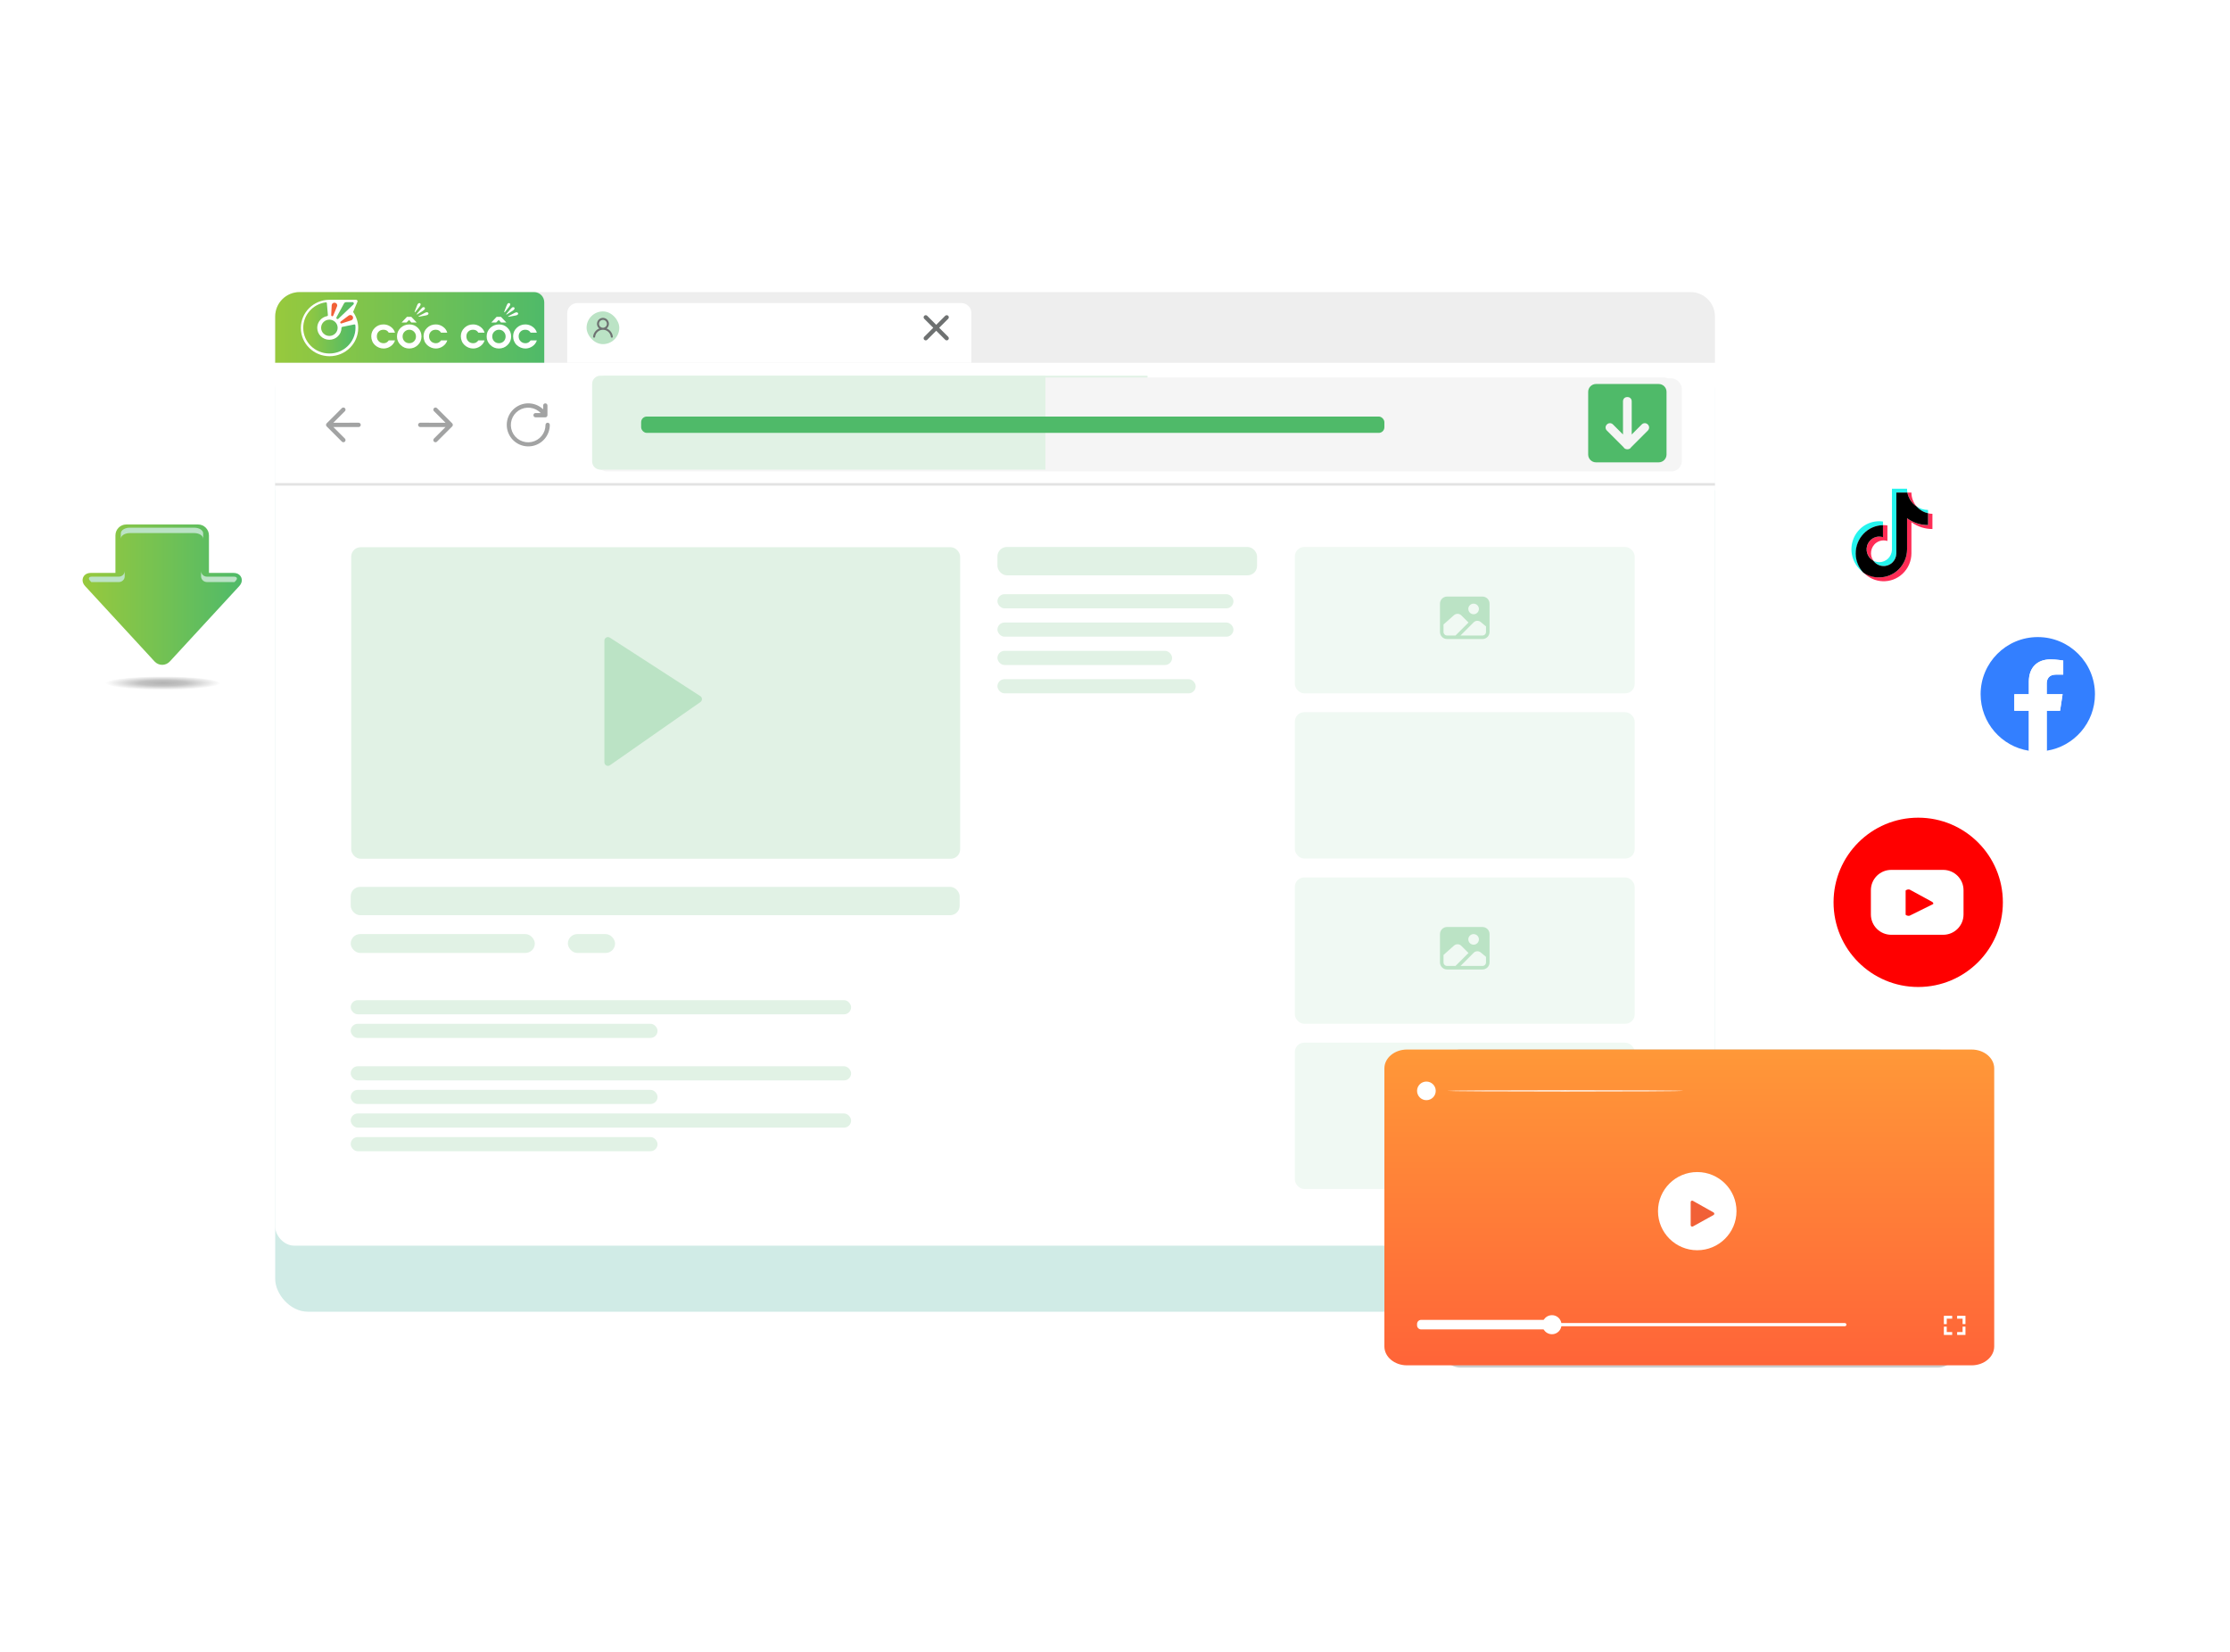 <svg width="540" height="400" viewBox="0 0 540 400" fill="none" xmlns="http://www.w3.org/2000/svg">
<g filter="url(#filter0_d_6_5248)">
<rect x="66.639" y="70.727" width="348.641" height="230.903" rx="7.911" fill="#D0EBE6"/>
</g>
<rect x="66.639" y="70.727" width="348.641" height="230.903" rx="4.572" fill="white"/>
<g clip-path="url(#clip0_6_5248)">
<path d="M66.639 76.638C66.639 73.373 69.285 70.727 72.549 70.727H409.369C412.634 70.727 415.28 73.373 415.28 76.638V87.873H66.639V76.638Z" fill="#EEEEEE"/>
<path d="M66.639 73.212C66.639 71.84 67.751 70.727 69.124 70.727H129.31C130.682 70.727 131.795 71.84 131.795 73.212V87.873H66.639V73.212Z" fill="url(#paint0_linear_6_5248)"/>
<path d="M86.743 79.424C86.743 83.195 83.631 86.257 79.797 86.257C75.963 86.257 72.851 83.195 72.851 79.424C72.851 75.683 75.901 72.641 79.694 72.591C79.725 72.591 79.766 72.591 79.797 72.591H86.197C86.207 72.591 86.207 72.591 86.217 72.591C86.424 72.591 86.588 72.753 86.588 72.956C86.588 73.017 86.568 73.077 86.537 73.128L85.506 75.541C86.279 76.646 86.743 77.984 86.743 79.424Z" fill="white"/>
<path d="M81.611 74.196L80.694 76.423C80.644 76.55 80.494 76.613 80.358 76.564C80.25 76.521 80.193 76.423 80.2 76.317L80.322 73.921C80.343 73.554 80.659 73.279 81.024 73.293C81.396 73.315 81.676 73.625 81.662 73.984C81.654 74.055 81.633 74.125 81.611 74.196Z" fill="#F16037"/>
<path fill-rule="evenodd" clip-rule="evenodd" d="M83.868 73.16H85.366C85.53 73.16 85.688 73.322 85.681 73.47C85.681 73.644 85.596 73.717 85.539 73.766C85.536 73.768 85.533 73.77 85.53 73.773L81.948 77.177C81.834 77.297 81.64 77.297 81.525 77.177C81.432 77.085 81.418 76.951 81.475 76.839C81.475 76.839 83.188 73.688 83.324 73.442C83.46 73.195 83.754 73.16 83.868 73.16ZM86.082 79.376C86.082 82.815 83.252 85.599 79.756 85.599C76.267 85.599 73.429 82.815 73.429 79.376C73.429 76.239 75.787 73.646 78.853 73.216C78.867 73.213 78.88 73.211 78.893 73.209C78.907 73.207 78.92 73.206 78.932 73.202C79.032 73.209 79.118 73.272 79.147 73.371L79.154 73.463L79.397 76.261L79.405 76.338C79.397 76.437 79.326 76.514 79.233 76.543C79.218 76.543 79.204 76.543 79.19 76.55C77.843 76.81 76.818 77.98 76.818 79.383C76.818 80.976 78.129 82.272 79.756 82.272C81.375 82.272 82.686 80.983 82.693 79.397V79.39V79.376V79.362C82.7 79.263 82.765 79.185 82.858 79.157L82.901 79.15L85.745 78.572L85.81 78.558H85.824C85.932 78.558 86.025 78.629 86.053 78.734C86.053 78.744 86.055 78.754 86.057 78.764C86.058 78.777 86.061 78.79 86.061 78.805C86.075 78.981 86.082 79.178 86.082 79.376ZM81.762 79.376C81.762 80.461 80.866 81.349 79.763 81.349C78.66 81.349 77.757 80.468 77.757 79.376C77.757 78.29 78.652 77.402 79.763 77.402C80.866 77.409 81.762 78.29 81.762 79.376Z" fill="url(#paint1_linear_6_5248)"/>
<path d="M85.043 77.572L82.722 78.312C82.586 78.354 82.443 78.284 82.4 78.15C82.364 78.044 82.407 77.931 82.486 77.868L84.427 76.416C84.721 76.198 85.144 76.254 85.366 76.543C85.588 76.832 85.531 77.248 85.237 77.466C85.18 77.516 85.108 77.551 85.043 77.572Z" fill="#F16037"/>
<path d="M94.145 82.424H95.653C95.474 83.003 95.122 83.482 94.598 83.844C94.075 84.207 93.504 84.393 92.879 84.393C92.503 84.393 92.136 84.323 91.769 84.177C91.401 84.03 91.081 83.821 90.792 83.559C90.51 83.289 90.284 82.972 90.135 82.602C89.979 82.231 89.9 81.838 89.9 81.428C89.9 80.626 90.19 79.954 90.768 79.39C91.347 78.835 92.05 78.557 92.871 78.557C93.496 78.557 94.067 78.742 94.598 79.112C95.13 79.483 95.474 79.962 95.646 80.548H94.137C93.989 80.309 93.809 80.131 93.606 80.016C93.402 79.9 93.144 79.846 92.855 79.846C92.371 79.846 91.987 80 91.691 80.301C91.394 80.602 91.253 80.988 91.253 81.451C91.253 81.93 91.409 82.332 91.722 82.64C92.034 82.957 92.433 83.111 92.925 83.111C93.176 83.111 93.402 83.049 93.621 82.926C93.832 82.795 94.012 82.633 94.145 82.424Z" fill="white"/>
<path d="M99.147 78.557C99.96 78.557 100.648 78.842 101.211 79.412C101.774 79.983 102.063 80.677 102.063 81.486C102.063 82.288 101.774 82.974 101.188 83.545C100.601 84.115 99.906 84.393 99.085 84.393C98.28 84.393 97.584 84.107 97.006 83.529C96.419 82.959 96.13 82.273 96.13 81.478C96.13 80.661 96.419 79.968 97.006 79.397C97.592 78.842 98.303 78.557 99.147 78.557ZM99.093 79.844C98.882 79.844 98.671 79.89 98.475 79.975C98.28 80.06 98.1 80.183 97.951 80.338C97.647 80.638 97.49 81.024 97.49 81.486C97.49 81.933 97.647 82.319 97.951 82.635C98.256 82.951 98.639 83.105 99.1 83.105C99.57 83.105 99.96 82.951 100.265 82.643C100.57 82.334 100.726 81.949 100.726 81.486C100.726 81.031 100.57 80.646 100.257 80.322C99.937 79.998 99.554 79.844 99.093 79.844Z" fill="white"/>
<path d="M97.248 78.091L98.538 76.728H99.601L100.906 78.091H99.601L99.061 77.46L98.436 78.091H97.248Z" fill="white"/>
<path d="M106.8 82.424H108.308C108.129 83.003 107.777 83.482 107.253 83.844C106.729 84.207 106.159 84.393 105.534 84.393C105.158 84.393 104.791 84.323 104.424 84.177C104.056 84.03 103.736 83.821 103.447 83.559C103.165 83.289 102.938 82.972 102.79 82.602C102.634 82.231 102.555 81.838 102.555 81.428C102.555 80.626 102.845 79.954 103.423 79.39C104.001 78.835 104.705 78.557 105.526 78.557C106.151 78.557 106.722 78.742 107.253 79.112C107.785 79.483 108.129 79.962 108.301 80.548H106.792C106.643 80.309 106.464 80.131 106.26 80.016C106.049 79.9 105.799 79.846 105.51 79.846C105.025 79.846 104.642 80 104.345 80.301C104.048 80.602 103.9 80.988 103.9 81.451C103.9 81.93 104.056 82.332 104.369 82.64C104.682 82.957 105.08 83.111 105.573 83.111C105.823 83.111 106.057 83.049 106.268 82.926C106.495 82.795 106.667 82.633 106.8 82.424Z" fill="white"/>
<path d="M115.836 82.424H117.344C117.165 83.003 116.813 83.482 116.289 83.844C115.765 84.207 115.195 84.393 114.57 84.393C114.194 84.393 113.827 84.323 113.46 84.177C113.092 84.03 112.772 83.821 112.483 83.559C112.193 83.289 111.974 82.972 111.826 82.602C111.67 82.231 111.591 81.838 111.591 81.428C111.591 80.626 111.881 79.954 112.459 79.39C113.037 78.835 113.741 78.557 114.562 78.557C115.187 78.557 115.758 78.742 116.289 79.112C116.821 79.483 117.165 79.962 117.337 80.548H115.828C115.679 80.309 115.508 80.131 115.296 80.016C115.085 79.9 114.835 79.846 114.546 79.846C114.061 79.846 113.678 80 113.381 80.301C113.084 80.602 112.936 80.988 112.936 81.451C112.936 81.93 113.092 82.332 113.405 82.64C113.718 82.957 114.116 83.111 114.609 83.111C114.859 83.111 115.093 83.049 115.304 82.926C115.523 82.795 115.703 82.633 115.836 82.424Z" fill="white"/>
<path d="M120.862 78.557C121.675 78.557 122.363 78.842 122.925 79.412C123.488 79.983 123.777 80.677 123.777 81.486C123.777 82.288 123.488 82.974 122.902 83.545C122.323 84.115 121.62 84.393 120.799 84.393C119.994 84.393 119.298 84.107 118.72 83.529C118.134 82.959 117.845 82.273 117.845 81.478C117.845 80.661 118.134 79.968 118.72 79.397C119.306 78.842 120.018 78.557 120.862 78.557ZM120.799 79.844C120.588 79.844 120.377 79.89 120.182 79.975C119.986 80.06 119.807 80.183 119.658 80.338C119.353 80.638 119.197 81.024 119.197 81.486C119.197 81.933 119.353 82.319 119.658 82.635C119.963 82.951 120.346 83.105 120.807 83.105C121.276 83.105 121.667 82.951 121.972 82.643C122.284 82.334 122.433 81.949 122.433 81.486C122.433 81.031 122.277 80.646 121.964 80.322C121.651 79.998 121.268 79.844 120.799 79.844Z" fill="white"/>
<path d="M118.962 78.091L120.252 76.728H121.315L122.621 78.091H121.315L120.768 77.46L120.151 78.091H118.962Z" fill="white"/>
<path d="M128.491 82.424H129.999C129.82 83.003 129.468 83.482 128.944 83.844C128.42 84.207 127.85 84.393 127.224 84.393C126.849 84.393 126.482 84.323 126.114 84.177C125.747 84.03 125.427 83.821 125.137 83.559C124.848 83.289 124.637 82.972 124.481 82.602C124.325 82.231 124.254 81.838 124.254 81.428C124.254 80.626 124.543 79.954 125.122 79.39C125.7 78.835 126.404 78.557 127.224 78.557C127.85 78.557 128.42 78.742 128.952 79.112C129.483 79.483 129.827 79.962 129.999 80.548H128.491C128.342 80.309 128.162 80.131 127.959 80.016C127.748 79.9 127.498 79.846 127.209 79.846C126.724 79.846 126.341 80 126.044 80.301C125.747 80.602 125.599 80.988 125.599 81.451C125.599 81.93 125.755 82.332 126.068 82.64C126.38 82.957 126.779 83.111 127.271 83.111C127.521 83.111 127.756 83.049 127.967 82.926C128.186 82.795 128.358 82.633 128.491 82.424Z" fill="white"/>
<path d="M100.476 75.296L100.945 74.086C101.039 73.847 101.117 73.686 101.188 73.593C101.258 73.501 101.344 73.439 101.461 73.408C101.664 73.355 101.797 73.431 101.844 73.624C101.883 73.786 101.782 74.025 101.532 74.333L100.625 75.473C100.562 75.55 100.515 75.588 100.492 75.596C100.445 75.604 100.422 75.596 100.406 75.55C100.39 75.527 100.414 75.442 100.476 75.296Z" fill="white"/>
<path d="M101.055 75.858L101.899 74.864C102.063 74.672 102.196 74.541 102.29 74.471C102.383 74.402 102.493 74.371 102.61 74.387C102.821 74.402 102.915 74.51 102.899 74.718C102.884 74.887 102.712 75.072 102.368 75.288L101.133 76.074C101.047 76.127 100.992 76.151 100.961 76.151C100.914 76.151 100.891 76.127 100.898 76.081C100.898 76.05 100.953 75.981 101.055 75.858Z" fill="white"/>
<path d="M101.578 76.443L102.735 75.835C102.962 75.719 103.134 75.642 103.243 75.619C103.361 75.588 103.47 75.604 103.572 75.658C103.759 75.75 103.806 75.889 103.712 76.074C103.634 76.22 103.4 76.336 103.001 76.405L101.555 76.674C101.461 76.69 101.399 76.698 101.367 76.682C101.328 76.659 101.313 76.636 101.336 76.597C101.36 76.567 101.438 76.52 101.578 76.443Z" fill="white"/>
<path d="M122.167 75.311L122.636 74.094C122.73 73.855 122.808 73.693 122.878 73.593C122.949 73.501 123.035 73.439 123.152 73.408C123.355 73.354 123.488 73.431 123.543 73.632C123.582 73.793 123.48 74.032 123.23 74.348L122.323 75.496C122.261 75.573 122.214 75.611 122.191 75.619C122.144 75.627 122.12 75.619 122.105 75.573C122.081 75.542 122.105 75.457 122.167 75.311Z" fill="white"/>
<path d="M122.745 75.873L123.597 74.872C123.762 74.679 123.894 74.548 123.988 74.479C124.082 74.409 124.192 74.379 124.309 74.386C124.52 74.402 124.621 74.517 124.598 74.718C124.582 74.887 124.41 75.08 124.059 75.295L122.816 76.089C122.73 76.143 122.675 76.166 122.644 76.166C122.597 76.166 122.573 76.143 122.581 76.096C122.589 76.073 122.644 75.996 122.745 75.873Z" fill="white"/>
<path d="M123.277 76.467L124.442 75.858C124.668 75.743 124.84 75.666 124.958 75.643C125.075 75.612 125.184 75.627 125.286 75.681C125.473 75.774 125.52 75.912 125.434 76.097C125.356 76.243 125.122 76.359 124.715 76.428L123.261 76.698C123.16 76.713 123.097 76.721 123.074 76.706C123.035 76.683 123.019 76.652 123.043 76.621C123.058 76.59 123.136 76.536 123.277 76.467Z" fill="white"/>
<g filter="url(#filter1_d_6_5248)">
<path fill-rule="evenodd" clip-rule="evenodd" d="M137.359 73.384C137.359 72.037 138.451 70.946 139.797 70.946H232.789C234.136 70.946 235.227 72.037 235.227 73.384V88.012H137.359V88.012H134.921C136.268 88.012 137.359 86.919 137.359 85.571V73.384ZM237.666 88.012C236.319 88.012 235.228 86.919 235.228 85.571V88.012H237.666Z" fill="white"/>
</g>
<path d="M227.423 79.371L229.607 77.192C229.703 77.097 229.757 76.967 229.757 76.832C229.757 76.697 229.703 76.567 229.607 76.471C229.512 76.376 229.382 76.322 229.247 76.322C229.112 76.322 228.982 76.376 228.886 76.471L226.707 78.655L224.528 76.471C224.433 76.376 224.303 76.322 224.168 76.322C224.032 76.322 223.903 76.376 223.807 76.471C223.711 76.567 223.658 76.697 223.658 76.832C223.658 76.967 223.711 77.097 223.807 77.192L225.991 79.371L223.807 81.55C223.759 81.597 223.722 81.654 223.696 81.716C223.67 81.778 223.657 81.844 223.657 81.911C223.657 81.978 223.67 82.044 223.696 82.106C223.722 82.168 223.759 82.224 223.807 82.272C223.854 82.319 223.91 82.357 223.972 82.383C224.034 82.409 224.101 82.422 224.168 82.422C224.235 82.422 224.301 82.409 224.363 82.383C224.425 82.357 224.481 82.319 224.528 82.272L226.707 80.088L228.886 82.272C228.933 82.319 228.99 82.357 229.052 82.383C229.113 82.409 229.18 82.422 229.247 82.422C229.314 82.422 229.38 82.409 229.442 82.383C229.504 82.357 229.56 82.319 229.607 82.272C229.655 82.224 229.693 82.168 229.719 82.106C229.744 82.044 229.758 81.978 229.758 81.911C229.758 81.844 229.744 81.778 229.719 81.716C229.693 81.654 229.655 81.597 229.607 81.55L227.423 79.371Z" fill="#6E7171"/>
<rect x="142.043" y="75.411" width="7.921" height="7.921" rx="3.96" fill="#BBE3C5"/>
<g clip-path="url(#clip1_6_5248)">
<path d="M146.894 79.542C147.13 79.357 147.302 79.103 147.386 78.815C147.47 78.528 147.463 78.222 147.365 77.939C147.267 77.656 147.083 77.41 146.839 77.237C146.595 77.063 146.303 76.97 146.004 76.97C145.705 76.97 145.413 77.063 145.169 77.237C144.925 77.41 144.741 77.656 144.643 77.939C144.545 78.222 144.538 78.528 144.622 78.815C144.706 79.103 144.878 79.357 145.113 79.542C144.71 79.703 144.358 79.971 144.095 80.317C143.833 80.663 143.668 81.073 143.62 81.505C143.617 81.537 143.62 81.569 143.629 81.599C143.637 81.629 143.652 81.658 143.672 81.683C143.712 81.733 143.77 81.765 143.834 81.772C143.898 81.779 143.962 81.76 144.012 81.72C144.062 81.68 144.094 81.622 144.101 81.558C144.153 81.089 144.377 80.655 144.729 80.341C145.081 80.026 145.537 79.852 146.009 79.852C146.481 79.852 146.936 80.026 147.288 80.341C147.641 80.655 147.864 81.089 147.917 81.558C147.923 81.617 147.952 81.671 147.996 81.711C148.04 81.75 148.098 81.772 148.157 81.772H148.183C148.246 81.764 148.304 81.733 148.343 81.683C148.383 81.634 148.401 81.57 148.395 81.507C148.346 81.075 148.181 80.663 147.917 80.317C147.653 79.97 147.299 79.702 146.894 79.542ZM146.004 79.371C145.814 79.371 145.628 79.315 145.471 79.21C145.313 79.104 145.19 78.954 145.117 78.779C145.044 78.603 145.025 78.41 145.062 78.224C145.099 78.038 145.191 77.867 145.325 77.732C145.459 77.598 145.63 77.507 145.817 77.469C146.003 77.433 146.196 77.451 146.371 77.524C146.547 77.597 146.697 77.72 146.802 77.878C146.908 78.036 146.964 78.221 146.964 78.411C146.964 78.666 146.863 78.91 146.683 79.09C146.503 79.27 146.259 79.371 146.004 79.371Z" fill="#6E7171"/>
</g>
</g>
<rect width="348.641" height="30.863" transform="translate(66.639 87.874)" fill="white"/>
<g clip-path="url(#clip2_6_5248)">
<path d="M80.723 102.365L83.52 99.568C83.618 99.47 83.672 99.338 83.672 99.199C83.672 99.061 83.618 98.929 83.52 98.831C83.422 98.733 83.29 98.678 83.151 98.678C83.013 98.678 82.881 98.733 82.783 98.831L79.098 102.516C79.05 102.565 79.013 102.622 78.987 102.685C78.935 102.813 78.935 102.956 78.987 103.083C79.013 103.147 79.05 103.204 79.098 103.253L82.783 106.938C82.881 107.036 83.013 107.091 83.151 107.091C83.29 107.091 83.422 107.036 83.52 106.938C83.618 106.84 83.672 106.708 83.672 106.569C83.672 106.431 83.618 106.299 83.52 106.201L80.723 103.404L86.836 103.408C86.905 103.408 86.973 103.395 87.037 103.368C87.101 103.342 87.158 103.304 87.207 103.255C87.256 103.206 87.294 103.149 87.32 103.085C87.347 103.021 87.36 102.953 87.36 102.884C87.36 102.816 87.347 102.747 87.32 102.684C87.294 102.62 87.256 102.562 87.207 102.514C87.158 102.465 87.101 102.427 87.037 102.4C86.973 102.374 86.905 102.361 86.836 102.361L80.723 102.365Z" fill="#A2A3A3"/>
</g>
<g clip-path="url(#clip3_6_5248)">
<path d="M107.88 103.404L105.083 106.201C104.985 106.299 104.93 106.431 104.93 106.569C104.93 106.708 104.985 106.84 105.083 106.938C105.18 107.036 105.313 107.091 105.451 107.091C105.589 107.091 105.722 107.036 105.82 106.938L109.505 103.253C109.552 103.204 109.59 103.147 109.615 103.083C109.668 102.956 109.668 102.813 109.615 102.685C109.59 102.622 109.552 102.565 109.505 102.516L105.82 98.831C105.722 98.733 105.589 98.678 105.451 98.678C105.313 98.678 105.18 98.733 105.083 98.831C104.985 98.929 104.93 99.061 104.93 99.199C104.93 99.338 104.985 99.47 105.083 99.568L107.88 102.365L101.766 102.361C101.697 102.361 101.629 102.374 101.566 102.4C101.502 102.427 101.444 102.465 101.396 102.514C101.347 102.562 101.308 102.62 101.282 102.684C101.256 102.747 101.243 102.816 101.243 102.884C101.243 102.953 101.256 103.021 101.282 103.085C101.308 103.149 101.347 103.206 101.396 103.255C101.444 103.304 101.502 103.342 101.566 103.368C101.629 103.395 101.697 103.408 101.766 103.408L107.88 103.404Z" fill="#A2A3A3"/>
</g>
<g clip-path="url(#clip4_6_5248)">
<path d="M132.616 102.361C132.478 102.361 132.345 102.416 132.247 102.514C132.15 102.612 132.095 102.744 132.095 102.883C132.101 103.859 131.767 104.806 131.149 105.563C130.532 106.319 129.67 106.836 128.712 107.025C127.755 107.214 126.761 107.063 125.903 106.599C125.044 106.134 124.375 105.385 124.009 104.48C123.644 103.574 123.606 102.57 123.901 101.64C124.196 100.709 124.807 99.911 125.628 99.382C126.448 98.854 127.428 98.628 128.397 98.744C129.366 98.859 130.265 99.309 130.938 100.016H129.687C129.549 100.016 129.416 100.071 129.319 100.169C129.221 100.267 129.166 100.399 129.166 100.537C129.166 100.676 129.221 100.808 129.319 100.906C129.416 101.004 129.549 101.059 129.687 101.059H132.048C132.186 101.059 132.319 101.004 132.416 100.906C132.514 100.808 132.569 100.676 132.569 100.537V98.192C132.569 98.054 132.514 97.921 132.416 97.824C132.319 97.726 132.186 97.671 132.048 97.671C131.91 97.671 131.777 97.726 131.679 97.824C131.582 97.921 131.527 98.054 131.527 98.192V99.115C130.659 98.285 129.531 97.781 128.334 97.686C127.137 97.592 125.945 97.914 124.958 98.598C123.971 99.282 123.25 100.285 122.918 101.439C122.585 102.593 122.662 103.826 123.133 104.93C123.605 106.034 124.444 106.941 125.507 107.498C126.571 108.055 127.794 108.228 128.97 107.988C130.147 107.747 131.204 107.107 131.963 106.177C132.722 105.247 133.137 104.083 133.137 102.883C133.137 102.744 133.082 102.612 132.984 102.514C132.887 102.416 132.754 102.361 132.616 102.361Z" fill="#A2A3A3"/>
</g>
<rect x="144.368" y="91.626" width="262.889" height="22.514" rx="2.502" fill="#F5F5F5"/>
<path d="M144.378 93.264C144.378 92.001 145.401 90.978 146.664 90.978H277.878V113.722H146.664C145.401 113.722 144.378 112.698 144.378 111.436V93.264Z" fill="#E1F2E5"/>
<rect x="156.245" y="100.867" width="200.744" height="4.944" rx="1.143" fill="#6CC984"/>
<line x1="66.639" y1="117.281" x2="415.28" y2="117.281" stroke="#E3E3E3" stroke-width="0.625"/>
<rect x="143.605" y="91.408" width="261.827" height="22.423" rx="2.491" fill="#F5F5F5"/>
<path d="M143.389 92.955C143.389 91.863 144.274 90.978 145.367 90.978H253.155V113.722H145.367C144.274 113.722 143.389 112.837 143.389 111.744V92.955Z" fill="#E1F2E5"/>
<rect x="155.255" y="100.867" width="179.978" height="3.956" rx="1.366" fill="#4FBA69"/>
<path fill-rule="evenodd" clip-rule="evenodd" d="M386.478 111.957C385.434 111.957 384.58 111.103 384.58 110.06V94.88C384.58 93.837 385.434 92.983 386.478 92.983H401.657C402.701 92.983 403.555 93.837 403.555 94.88V110.06C403.555 111.103 402.701 111.957 401.657 111.957H386.478ZM393.013 105.211L390.589 102.786C390.167 102.365 389.535 102.365 389.113 102.786C388.691 103.208 388.691 103.841 389.113 104.262L393.146 108.295C393.316 108.604 393.637 108.79 394.051 108.795C394.056 108.795 394.062 108.795 394.068 108.795C394.073 108.795 394.078 108.795 394.083 108.795C394.497 108.79 394.819 108.604 394.989 108.295L399.022 104.262C399.444 103.841 399.444 103.208 399.022 102.786C398.6 102.365 397.968 102.365 397.546 102.786L395.122 105.211V97.2C395.122 96.567 394.7 96.145 394.068 96.145C393.435 96.145 393.013 96.567 393.013 97.2V105.211Z" fill="#4FBA69"/>
<rect x="85.044" y="132.511" width="147.458" height="75.444" rx="2.286" fill="#E1F2E5"/>
<path d="M146.355 155.129V184.595C146.355 185.29 147.138 185.698 147.708 185.3L169.61 169.995C170.11 169.645 170.097 168.899 169.585 168.567L147.683 154.405C147.11 154.036 146.355 154.446 146.355 155.129Z" fill="#BBE3C5"/>
<rect x="313.545" y="132.454" width="82.302" height="35.436" rx="2.286" fill="#F0F9F3"/>
<rect x="313.545" y="212.47" width="82.302" height="35.436" rx="2.286" fill="#F0F9F3"/>
<rect x="241.531" y="132.454" width="62.87" height="6.859" rx="2.286" fill="#E1F2E5"/>
<rect x="241.531" y="143.884" width="57.154" height="3.429" rx="1.715" fill="#E1F2E5"/>
<rect x="241.531" y="150.743" width="57.154" height="3.429" rx="1.715" fill="#E1F2E5"/>
<rect x="241.531" y="157.602" width="42.294" height="3.429" rx="1.715" fill="#E1F2E5"/>
<rect x="241.531" y="164.46" width="48.01" height="3.429" rx="1.715" fill="#E1F2E5"/>
<rect x="313.545" y="172.461" width="82.302" height="35.436" rx="2.286" fill="#F0F9F3"/>
<rect x="313.545" y="252.478" width="82.302" height="35.436" rx="2.286" fill="#F0F9F3"/>
<rect x="84.928" y="214.756" width="147.458" height="6.859" rx="2.286" fill="#E1F2E5"/>
<rect x="84.928" y="226.187" width="44.58" height="4.572" rx="2.286" fill="#E1F2E5"/>
<rect x="137.51" y="226.187" width="11.431" height="4.572" rx="2.286" fill="#E1F2E5"/>
<rect x="84.928" y="242.19" width="121.167" height="3.429" rx="1.715" fill="#E1F2E5"/>
<rect x="84.928" y="258.193" width="121.167" height="3.429" rx="1.715" fill="#E1F2E5"/>
<rect x="84.928" y="269.625" width="121.167" height="3.429" rx="1.715" fill="#E1F2E5"/>
<rect x="84.928" y="247.905" width="74.3" height="3.429" rx="1.715" fill="#E1F2E5"/>
<rect x="84.928" y="263.909" width="74.3" height="3.429" rx="1.715" fill="#E1F2E5"/>
<rect x="84.928" y="275.339" width="74.3" height="3.429" rx="1.715" fill="#E1F2E5"/>
<path d="M358.983 144.457H350.409C349.955 144.457 349.519 144.638 349.198 144.959C348.876 145.281 348.695 145.717 348.695 146.171V153.03C348.695 153.484 348.876 153.92 349.198 154.242C349.519 154.563 349.955 154.744 350.409 154.744H358.983C359.437 154.744 359.873 154.563 360.194 154.242C360.516 153.92 360.697 153.484 360.697 153.03V146.171C360.697 145.717 360.516 145.281 360.194 144.959C359.873 144.638 359.437 144.457 358.983 144.457ZM356.839 146.171C357.094 146.171 357.342 146.247 357.554 146.388C357.765 146.529 357.93 146.73 358.027 146.965C358.125 147.2 358.15 147.459 358.101 147.708C358.051 147.957 357.928 148.187 357.749 148.366C357.569 148.546 357.34 148.669 357.09 148.718C356.841 148.768 356.582 148.743 356.347 148.645C356.112 148.548 355.911 148.383 355.77 148.172C355.629 147.96 355.553 147.711 355.553 147.457C355.554 147.116 355.689 146.789 355.93 146.548C356.171 146.307 356.498 146.172 356.839 146.171ZM350.409 153.887C350.182 153.887 349.964 153.797 349.803 153.636C349.642 153.475 349.552 153.257 349.552 153.03V151.218L352.093 148.959C352.338 148.742 352.657 148.626 352.985 148.636C353.312 148.645 353.624 148.779 353.856 149.01L355.596 150.747L352.455 153.887H350.409ZM359.84 153.03C359.84 153.257 359.75 153.475 359.589 153.636C359.428 153.797 359.21 153.887 358.983 153.887H353.668L356.921 150.634C357.151 150.438 357.444 150.33 357.746 150.329C358.048 150.329 358.341 150.435 358.572 150.63L359.84 151.686V153.03Z" fill="#BBE3C5"/>
<path d="M358.983 224.473H350.41C349.955 224.473 349.519 224.654 349.198 224.975C348.876 225.297 348.695 225.733 348.695 226.187V233.046C348.695 233.5 348.876 233.936 349.198 234.258C349.519 234.579 349.955 234.76 350.41 234.76H358.983C359.437 234.76 359.873 234.579 360.195 234.258C360.516 233.936 360.697 233.5 360.697 233.046V226.187C360.697 225.733 360.516 225.297 360.195 224.975C359.873 224.654 359.437 224.473 358.983 224.473ZM356.839 226.187C357.094 226.187 357.342 226.263 357.554 226.404C357.765 226.545 357.93 226.746 358.028 226.981C358.125 227.216 358.15 227.475 358.101 227.724C358.051 227.974 357.929 228.203 357.749 228.383C357.569 228.562 357.34 228.685 357.09 228.735C356.841 228.784 356.582 228.759 356.347 228.661C356.112 228.564 355.911 228.399 355.77 228.188C355.629 227.976 355.553 227.728 355.553 227.473C355.554 227.132 355.689 226.805 355.931 226.564C356.172 226.323 356.498 226.188 356.839 226.187ZM350.41 233.903C350.182 233.903 349.964 233.813 349.803 233.652C349.643 233.491 349.552 233.273 349.552 233.046V231.234L352.093 228.975C352.338 228.758 352.657 228.642 352.985 228.652C353.312 228.661 353.624 228.795 353.856 229.026L355.596 230.763L352.456 233.903H350.41ZM359.84 233.046C359.84 233.273 359.75 233.491 359.589 233.652C359.428 233.813 359.21 233.903 358.983 233.903H353.668L356.921 230.65C357.151 230.454 357.444 230.346 357.746 230.346C358.048 230.345 358.341 230.451 358.573 230.646L359.84 231.702V233.046Z" fill="#BBE3C5"/>
<path opacity="0.3" d="M39.278 167.156C47.011 167.156 53.28 166.409 53.28 165.487C53.28 164.565 47.011 163.817 39.278 163.817C31.545 163.817 25.276 164.565 25.276 165.487C25.276 166.409 31.545 167.156 39.278 167.156Z" fill="url(#paint2_radial_6_5248)"/>
<path d="M20.625 141.935L37.423 160.168C37.903 160.691 38.581 160.991 39.278 160.991C39.975 160.991 40.646 160.695 41.13 160.168L57.928 141.935C58.788 140.994 58.555 140.147 58.418 139.82C58.275 139.49 57.814 138.734 56.55 138.734C56.55 138.734 50.608 138.734 50.601 138.734C50.601 138.734 50.601 138.734 50.598 138.734C50.598 138.727 50.598 129.651 50.598 129.651C50.595 128.191 49.417 127 47.972 127H30.57C29.129 127 27.951 128.191 27.951 129.651C27.951 129.651 27.951 138.724 27.951 138.734H27.948C27.945 138.734 21.999 138.734 21.999 138.734C20.735 138.734 20.271 139.49 20.134 139.813C19.998 140.147 19.767 140.994 20.625 141.935Z" fill="url(#paint3_linear_6_5248)"/>
<path d="M50.121 140.946H56.613C56.67 140.946 56.72 140.953 56.773 140.96L57.07 140.653C57.607 140.093 57.404 139.638 56.613 139.638H50.121C49.337 139.638 48.693 139.017 48.693 138.258V139.567C48.693 140.326 49.337 140.946 50.121 140.946Z" fill="#BBE3C5"/>
<path d="M28.769 140.947C29.553 140.947 30.197 140.326 30.197 139.564V138.255C30.197 139.014 29.556 139.635 28.769 139.635H22.276C21.495 139.635 21.289 140.09 21.823 140.65L22.119 140.957C22.169 140.954 22.216 140.944 22.273 140.944H28.769V140.947Z" fill="#BBE3C5"/>
<path d="M31.394 129.088H47.068C48.246 129.088 49.2 129.709 49.2 130.471V129.166C49.2 128.403 48.246 127.783 47.068 127.783H31.394C30.22 127.783 29.259 128.403 29.259 129.166V130.474C29.259 129.709 30.217 129.088 31.394 129.088Z" fill="#BBE3C5"/>
<path d="M464.5 239C475.822 239 485 229.822 485 218.5C485 207.178 475.822 198 464.5 198C453.178 198 444 207.178 444 218.5C444 229.822 453.178 239 464.5 239Z" fill="#FF0000"/>
<path d="M475.474 215.568C475.474 212.845 473.272 210.643 470.549 210.643H457.964C455.241 210.643 453.039 212.845 453.039 215.568V221.432C453.039 224.155 455.241 226.357 457.964 226.357H470.549C473.272 226.357 475.474 224.155 475.474 221.432V215.568ZM468.069 218.94L462.426 221.733C462.205 221.849 461.452 221.687 461.452 221.444V215.707C461.452 215.452 462.205 215.29 462.437 215.418L467.837 218.361C468.069 218.488 468.301 218.813 468.069 218.94Z" fill="white"/>
<g clip-path="url(#clip5_6_5248)">
<path d="M507.3 168.111C507.3 160.465 501.102 154.267 493.456 154.267C485.809 154.267 479.611 160.465 479.611 168.111C479.611 175.022 484.675 180.75 491.296 181.791V172.11H487.782V168.111H491.296V165.059C491.296 161.592 493.362 159.674 496.523 159.674C498.042 159.674 499.623 159.948 499.623 159.948V163.353H497.877C496.156 163.353 495.623 164.417 495.623 165.513V168.111H499.466L498.856 172.11H495.631V181.783C502.236 180.75 507.3 175.022 507.3 168.111Z" fill="#337FFF"/>
<path d="M498.848 172.111L499.458 168.111H495.616V165.513C495.616 164.417 496.156 163.353 497.87 163.353H499.615V159.949C499.615 159.949 498.034 159.675 496.516 159.675C493.354 159.675 491.288 161.592 491.288 165.059V168.111H487.774V172.111H491.288V181.784C491.992 181.893 492.712 181.956 493.448 181.956C494.183 181.956 494.903 181.901 495.608 181.784V172.111H498.848Z" fill="white"/>
</g>
<g filter="url(#filter2_f_6_5248)">
<path d="M469.219 331.159H353.701C351.151 331.159 349.078 329.1 349.078 326.555V258.749C349.078 256.204 351.145 254.145 353.701 254.145H469.225C471.774 254.145 473.847 256.204 473.847 258.749V326.561C473.841 329.1 471.774 331.159 469.219 331.159Z" fill="black" fill-opacity="0.2"/>
</g>
<path d="M477.426 330.615H340.705C337.688 330.615 335.233 328.571 335.233 326.044V258.716C335.233 256.189 337.681 254.145 340.705 254.145H477.433C480.45 254.145 482.904 256.189 482.904 258.716V326.049C482.897 328.571 480.45 330.615 477.426 330.615Z" fill="url(#paint4_linear_6_5248)"/>
<path d="M410.993 302.743C416.242 302.743 420.497 298.505 420.497 293.277C420.497 288.049 416.242 283.811 410.993 283.811C405.744 283.811 401.489 288.049 401.489 293.277C401.489 298.505 405.744 302.743 410.993 302.743Z" fill="white"/>
<path d="M409.4 296.672V291.091C409.4 290.816 409.694 290.646 409.935 290.78L414.945 293.595C415.186 293.729 415.186 294.08 414.945 294.215L409.935 296.988C409.694 297.116 409.4 296.947 409.4 296.672Z" fill="#F16037"/>
<path d="M446.729 320.377H343.605C343.393 320.377 343.22 320.549 343.22 320.762C343.22 320.975 343.393 321.147 343.605 321.147H446.729C446.942 321.147 447.114 320.975 447.114 320.762C447.114 320.549 446.942 320.377 446.729 320.377Z" fill="white"/>
<path d="M374.625 319.607H344.133C343.587 319.607 343.144 320.05 343.144 320.596V320.928C343.144 321.475 343.587 321.917 344.133 321.917H374.625C375.171 321.917 375.614 321.475 375.614 320.928V320.596C375.614 320.05 375.171 319.607 374.625 319.607Z" fill="white"/>
<path d="M378.119 320.777C378.119 322.052 377.083 323.087 375.808 323.087C374.533 323.087 373.498 322.052 373.498 320.777C373.498 319.501 374.533 318.466 375.808 318.466C377.083 318.457 378.119 319.492 378.119 320.777Z" fill="white"/>
<path d="M471.41 320.636H470.711V318.62H472.725V319.317H471.41V320.636Z" fill="white"/>
<path d="M472.725 323.255H470.711V321.249H471.41V322.559H472.725V323.255Z" fill="white"/>
<path d="M475.943 323.255H473.929V322.559H475.244V321.24H475.943V323.255Z" fill="white"/>
<path d="M475.943 320.626H475.243V319.317H473.919V318.62H475.943V320.626Z" fill="white"/>
<path d="M345.406 266.407C346.655 266.407 347.667 265.398 347.667 264.154C347.667 262.91 346.655 261.902 345.406 261.902C344.157 261.902 343.144 262.91 343.144 264.154C343.144 265.398 344.157 266.407 345.406 266.407Z" fill="white"/>
<path d="M407.641 264.155C407.641 264.236 394.818 264.307 379.005 264.307C363.186 264.307 350.369 264.236 350.369 264.155C350.369 264.073 363.186 264.002 379.005 264.002C394.818 264.002 407.641 264.067 407.641 264.155Z" fill="white"/>
<path d="M455.973 127.164V126.29C455.673 126.242 455.37 126.216 455.066 126.212C452.126 126.206 449.523 128.132 448.64 130.966C447.757 133.8 448.799 136.887 451.212 138.584C448.68 135.845 448.825 131.55 451.534 128.991C452.742 127.851 454.321 127.201 455.973 127.164Z" fill="#25F4EE"/>
<path d="M456.136 137.059C457.779 137.057 459.13 135.749 459.203 134.088V119.274H461.88C461.825 118.965 461.799 118.651 461.802 118.337H458.141V133.136C458.08 134.804 456.725 136.126 455.074 136.129C454.581 136.125 454.094 136.002 453.657 135.771C453.941 136.168 454.313 136.492 454.744 136.716C455.174 136.94 455.651 137.057 456.136 137.059ZM466.879 124.3V123.477C465.894 123.477 464.93 123.183 464.11 122.632C464.829 123.478 465.801 124.063 466.879 124.3Z" fill="#25F4EE"/>
<path d="M464.111 122.633C463.302 121.703 462.857 120.506 462.857 119.268H461.88C462.006 119.952 462.268 120.604 462.652 121.183C463.036 121.762 463.532 122.255 464.111 122.633ZM455.066 129.914C453.368 129.923 451.999 131.322 452.008 133.038C452.011 133.601 452.165 134.153 452.454 134.634C452.743 135.116 453.156 135.509 453.649 135.772C452.656 134.385 452.963 132.447 454.334 131.442C454.858 131.058 455.489 130.852 456.136 130.853C456.443 130.857 456.749 130.905 457.043 130.997V127.23C456.743 127.184 456.439 127.161 456.136 127.159H455.973V130.023C455.677 129.941 455.371 129.905 455.066 129.914Z" fill="#FE2C55"/>
<path d="M466.879 124.3V127.164C465.055 127.161 463.279 126.577 461.801 125.496V133.021C461.793 136.775 458.78 139.815 455.066 139.815C453.686 139.818 452.34 139.388 451.213 138.584C453.741 141.332 457.993 141.488 460.713 138.933C461.389 138.298 461.929 137.528 462.298 136.672C462.667 135.816 462.857 134.893 462.857 133.959V126.455C464.34 127.529 466.118 128.105 467.942 128.102V124.415C467.585 124.414 467.229 124.376 466.879 124.3Z" fill="#FE2C55"/>
<path d="M461.801 133.022V125.497C463.283 126.572 465.062 127.148 466.886 127.144V124.28C465.809 124.049 464.834 123.472 464.11 122.633C463.531 122.255 463.035 121.761 462.652 121.183C462.268 120.604 462.005 119.952 461.879 119.268H459.202V134.088C459.132 135.803 457.702 137.136 456.005 137.067C455.541 137.047 455.087 136.922 454.678 136.7C454.268 136.479 453.914 136.166 453.641 135.785C452.139 134.986 451.563 133.107 452.354 131.589C452.613 131.09 453.002 130.672 453.478 130.38C453.955 130.088 454.501 129.932 455.058 129.929C455.366 129.932 455.671 129.98 455.965 130.072V127.166C452.257 127.229 449.302 130.362 449.365 134.11C449.394 135.807 450.05 137.432 451.205 138.664C452.343 139.442 453.692 139.844 455.065 139.817C458.78 139.816 461.793 136.777 461.801 133.022Z" fill="black"/>
<defs>
<filter id="filter0_d_6_5248" x="26.639" y="46.727" width="428.641" height="310.903" filterUnits="userSpaceOnUse" color-interpolation-filters="sRGB">
<feFlood flood-opacity="0" result="BackgroundImageFix"/>
<feColorMatrix in="SourceAlpha" type="matrix" values="0 0 0 0 0 0 0 0 0 0 0 0 0 0 0 0 0 0 127 0" result="hardAlpha"/>
<feOffset dy="16"/>
<feGaussianBlur stdDeviation="20"/>
<feColorMatrix type="matrix" values="0 0 0 0 0 0 0 0 0 0 0 0 0 0 0 0 0 0 0.24 0"/>
<feBlend mode="normal" in2="BackgroundImageFix" result="effect1_dropShadow_6_5248"/>
<feBlend mode="normal" in="SourceGraphic" in2="effect1_dropShadow_6_5248" result="shape"/>
</filter>
<filter id="filter1_d_6_5248" x="128.826" y="67.289" width="114.934" height="29.256" filterUnits="userSpaceOnUse" color-interpolation-filters="sRGB">
<feFlood flood-opacity="0" result="BackgroundImageFix"/>
<feColorMatrix in="SourceAlpha" type="matrix" values="0 0 0 0 0 0 0 0 0 0 0 0 0 0 0 0 0 0 127 0" result="hardAlpha"/>
<feOffset dy="2.438"/>
<feGaussianBlur stdDeviation="3.047"/>
<feColorMatrix type="matrix" values="0 0 0 0 0 0 0 0 0 0 0 0 0 0 0 0 0 0 0.14 0"/>
<feBlend mode="normal" in2="BackgroundImageFix" result="effect1_dropShadow_6_5248"/>
<feBlend mode="normal" in="SourceGraphic" in2="effect1_dropShadow_6_5248" result="shape"/>
</filter>
<filter id="filter2_f_6_5248" x="337.211" y="242.278" width="148.503" height="100.748" filterUnits="userSpaceOnUse" color-interpolation-filters="sRGB">
<feFlood flood-opacity="0" result="BackgroundImageFix"/>
<feBlend mode="normal" in="SourceGraphic" in2="BackgroundImageFix" result="shape"/>
<feGaussianBlur stdDeviation="5.933" result="effect1_foregroundBlur_6_5248"/>
</filter>
<linearGradient id="paint0_linear_6_5248" x1="66.639" y1="81.205" x2="131.795" y2="81.205" gradientUnits="userSpaceOnUse">
<stop stop-color="#97C93D"/>
<stop offset="1" stop-color="#4FBA69"/>
</linearGradient>
<linearGradient id="paint1_linear_6_5248" x1="73.429" y1="80.761" x2="86.082" y2="80.761" gradientUnits="userSpaceOnUse">
<stop stop-color="#97C93D"/>
<stop offset="1" stop-color="#4FBA69"/>
</linearGradient>
<radialGradient id="paint2_radial_6_5248" cx="0" cy="0" r="1" gradientUnits="userSpaceOnUse" gradientTransform="translate(39.487 165.39) scale(14 1.668)">
<stop/>
<stop offset="0.41" stop-opacity="0.8"/>
<stop offset="1" stop-opacity="0"/>
</radialGradient>
<linearGradient id="paint3_linear_6_5248" x1="20" y1="147.773" x2="58.554" y2="147.773" gradientUnits="userSpaceOnUse">
<stop stop-color="#97C93D"/>
<stop offset="1" stop-color="#4FBA69"/>
</linearGradient>
<linearGradient id="paint4_linear_6_5248" x1="409.069" y1="254.145" x2="409.069" y2="330.615" gradientUnits="userSpaceOnUse">
<stop stop-color="#FF9838"/>
<stop offset="1" stop-color="#FF6438"/>
</linearGradient>
<clipPath id="clip0_6_5248">
<path d="M66.639 76.638C66.639 73.373 69.285 70.727 72.549 70.727H409.369C412.634 70.727 415.28 73.373 415.28 76.638V87.873H66.639V76.638Z" fill="white"/>
</clipPath>
<clipPath id="clip1_6_5248">
<rect width="5.761" height="5.761" fill="white" transform="translate(143.124 76.491)"/>
</clipPath>
<clipPath id="clip2_6_5248">
<rect width="12.508" height="12.508" fill="white" transform="translate(76.645 96.629)"/>
</clipPath>
<clipPath id="clip3_6_5248">
<rect width="12.508" height="12.508" fill="white" transform="translate(99.158 96.629)"/>
</clipPath>
<clipPath id="clip4_6_5248">
<rect width="12.508" height="12.508" fill="white" transform="translate(121.672 96.629)"/>
</clipPath>
<clipPath id="clip5_6_5248">
<rect width="27.689" height="27.689" fill="white" transform="translate(479.611 154.267)"/>
</clipPath>
</defs>
</svg>

